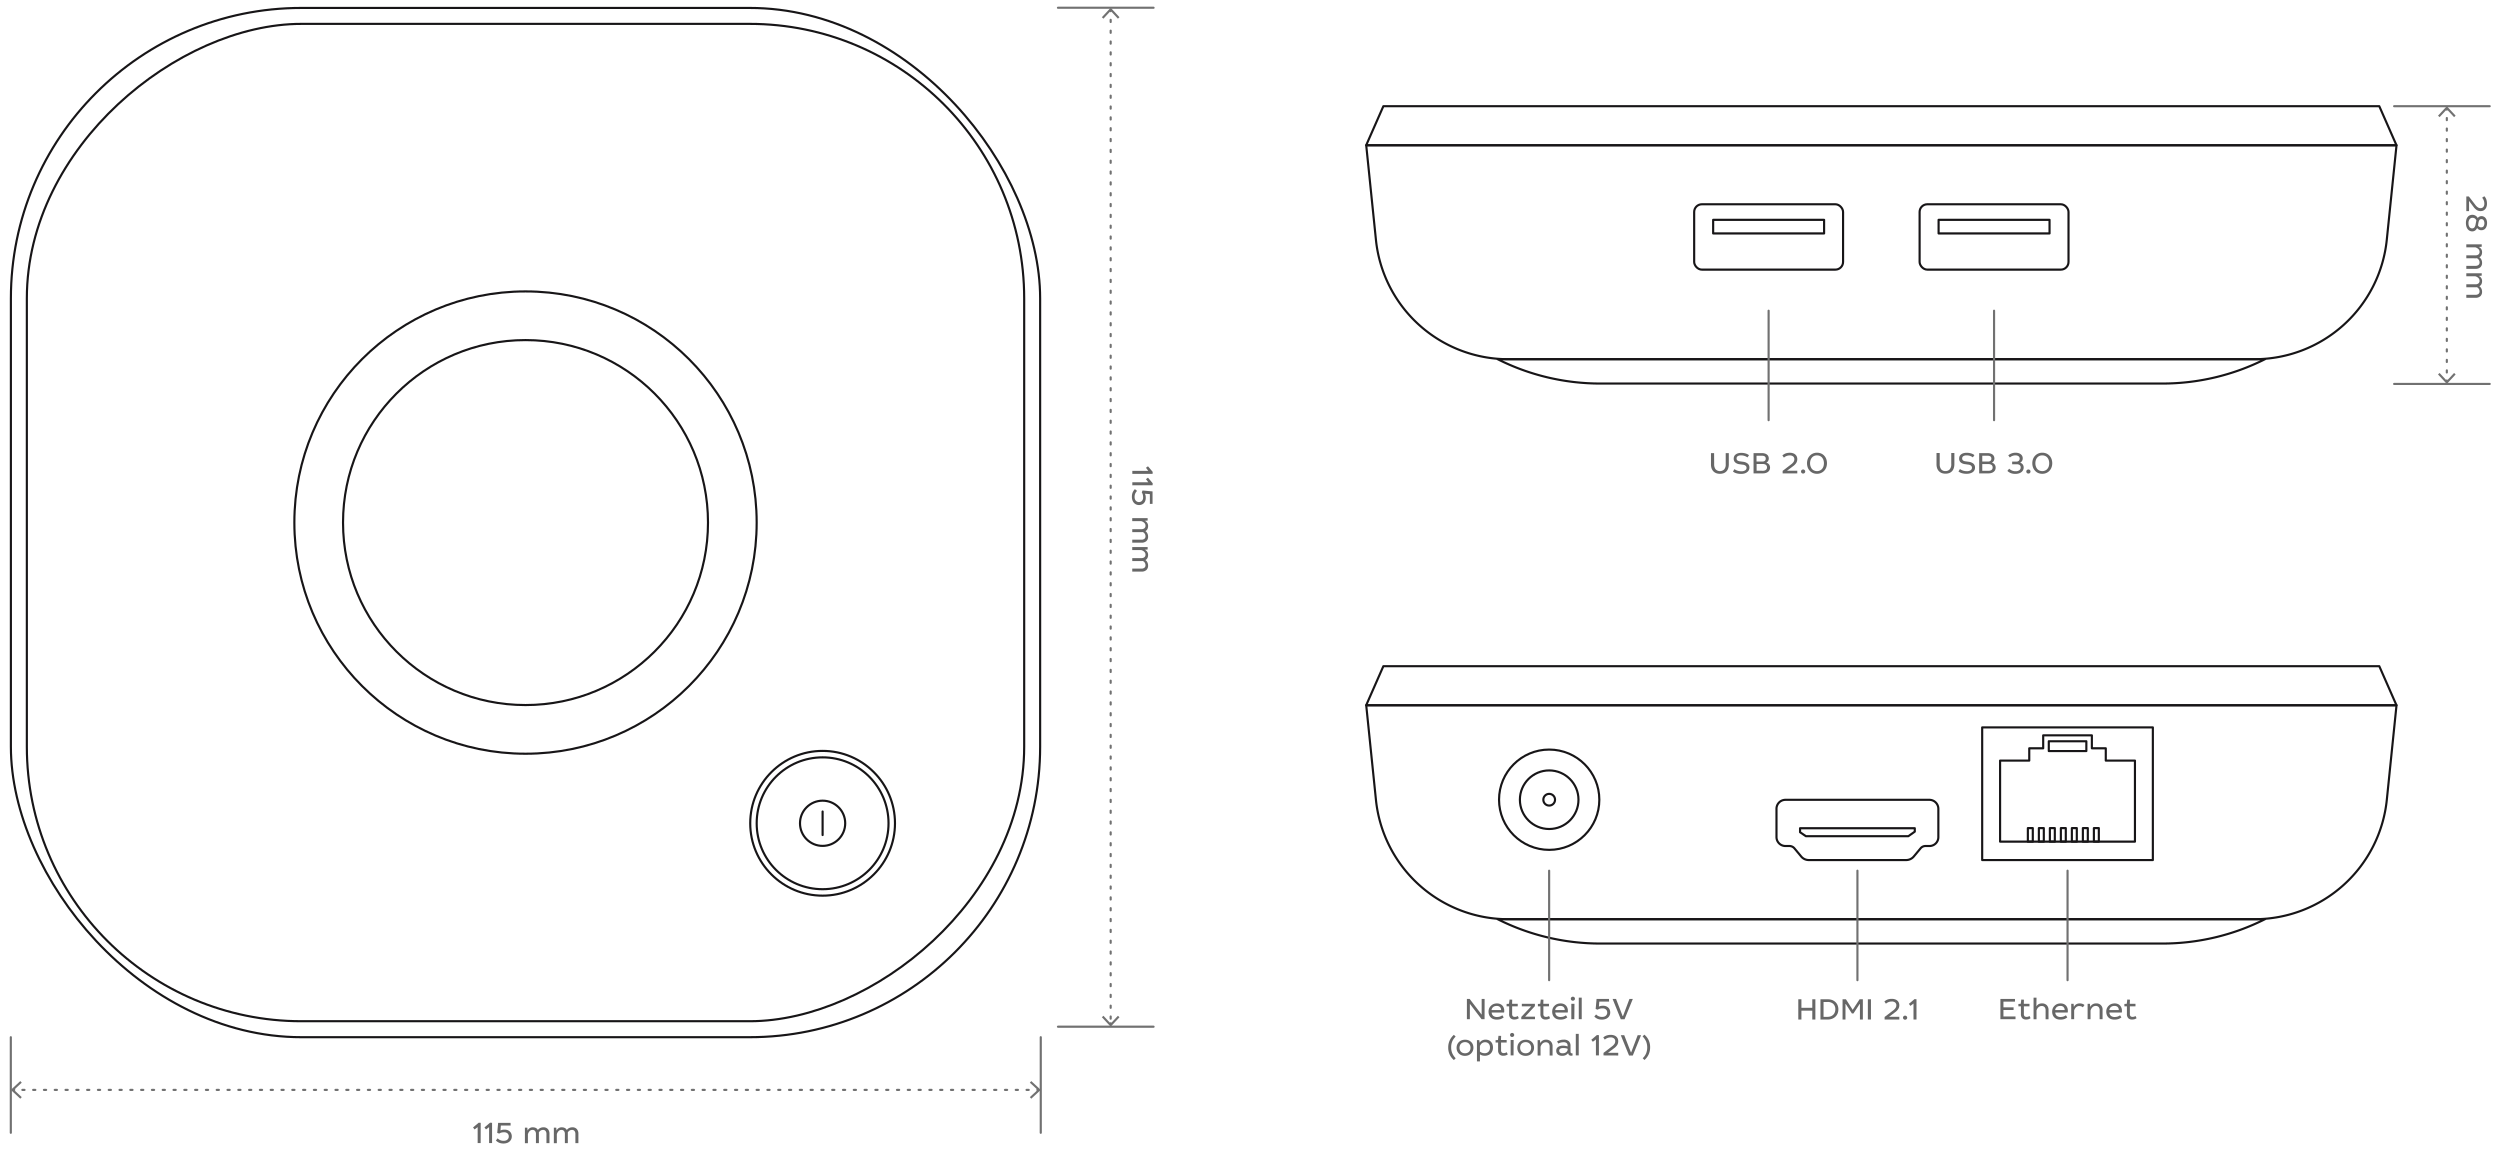 <svg xmlns="http://www.w3.org/2000/svg" viewBox="0 0 1410 650"><defs><style>.cls-1,.cls-2,.cls-4,.cls-5,.cls-6{fill:none;stroke-linecap:round;stroke-linejoin:round;stroke-width:1.21px;}.cls-1,.cls-2,.cls-4,.cls-6{stroke:#717171;}.cls-2{stroke-dasharray:1.22 4.89;}.cls-3{fill:#717171;}.cls-4{stroke-dasharray:1.22 4.87;}.cls-5{stroke:#171517;}.cls-6{stroke-dasharray:1.19 4.74;}.cls-7{fill:#676767;}</style></defs><g id="Scheme"><line class="cls-1" x1="596.7" y1="4.37" x2="650.61" y2="4.37"/><line class="cls-1" x1="596.7" y1="579.06" x2="650.61" y2="579.06"/><line class="cls-1" x1="626.42" y1="5.69" x2="626.42" y2="6.29"/><line class="cls-2" x1="626.42" y1="11.18" x2="626.42" y2="574.69"/><line class="cls-1" x1="626.42" y1="577.14" x2="626.42" y2="577.74"/><polygon class="cls-3" points="621.45 9.71 622.34 10.54 626.42 6.15 630.5 10.54 631.39 9.71 626.42 4.37 621.45 9.71"/><polygon class="cls-3" points="621.45 573.72 622.34 572.89 626.42 577.28 630.5 572.89 631.39 573.72 626.42 579.06 621.45 573.72"/><line class="cls-1" x1="586.99" y1="584.98" x2="586.99" y2="638.89"/><line class="cls-1" x1="6.1" y1="584.99" x2="6.1" y2="638.89"/><line class="cls-1" x1="585.67" y1="614.7" x2="585.07" y2="614.7"/><line class="cls-4" x1="580.2" y1="614.7" x2="10.46" y2="614.7"/><line class="cls-1" x1="8.02" y1="614.7" x2="7.42" y2="614.7"/><polygon class="cls-3" points="581.65 609.73 580.83 610.62 585.22 614.7 580.83 618.78 581.65 619.67 587 614.7 581.65 609.73"/><polygon class="cls-3" points="11.44 609.73 12.27 610.62 7.88 614.7 12.27 618.78 11.44 619.67 6.09 614.7 11.44 609.73"/><rect class="cls-5" x="6.14" y="4.48" width="580.5" height="580.5" rx="163.82"/><rect class="cls-5" x="15.14" y="13.48" width="562.5" height="562.5" rx="154.82" transform="translate(591.12 -1.67) rotate(90)"/><circle class="cls-5" cx="296.39" cy="294.73" r="130.37"/><circle class="cls-5" cx="296.39" cy="294.73" r="102.92"/><circle class="cls-5" cx="463.95" cy="464.33" r="37.18"/><circle class="cls-5" cx="463.95" cy="464.33" r="40.82"/><circle class="cls-5" cx="463.95" cy="464.33" r="12.75"/><line class="cls-5" x1="463.95" y1="457.69" x2="463.95" y2="470.96"/><line class="cls-1" x1="1350.29" y1="59.9" x2="1404.2" y2="59.9"/><line class="cls-1" x1="1350.29" y1="216.54" x2="1404.2" y2="216.54"/><line class="cls-1" x1="1380.01" y1="61.22" x2="1380.01" y2="61.82"/><line class="cls-6" x1="1380.01" y1="66.57" x2="1380.01" y2="212.24"/><line class="cls-1" x1="1380.01" y1="214.61" x2="1380.01" y2="215.22"/><polygon class="cls-3" points="1375.04 65.24 1375.93 66.07 1380.01 61.68 1384.09 66.07 1384.98 65.24 1380.01 59.9 1375.04 65.24"/><polygon class="cls-3" points="1375.04 211.19 1375.93 210.36 1380.01 214.75 1384.09 210.36 1384.98 211.19 1380.01 216.54 1375.04 211.19"/><path class="cls-3" d="M1371.2,400.45l1.38-.24"/><polygon class="cls-5" points="1341.92 375.73 780.22 375.73 770.53 397.76 1351.61 397.76 1341.92 375.73"/><path class="cls-5" d="M1271.54,518.43H850.6A75,75,0,0,1,776,450.82l-5.45-53.06h581.08l-5.44,53.06A75,75,0,0,1,1271.54,518.43Z"/><path class="cls-5" d="M1219.62,532.16H902.52a128.64,128.64,0,0,1-57.83-13.73h432.76A128.6,128.6,0,0,1,1219.62,532.16Z"/><path class="cls-5" d="M1093.23,456.1v16a5,5,0,0,1-5,5.05H1086a3.63,3.63,0,0,0-2.81,1.32l-3.82,4.6a5.6,5.6,0,0,1-4.32,2h-54.85a5.54,5.54,0,0,1-4.32-2l-3.82-4.6a3.72,3.72,0,0,0-2.81-1.32H1007a5.06,5.06,0,0,1-5.06-5.05h0v-16a5.06,5.06,0,0,1,5.06-5h81.15A5.09,5.09,0,0,1,1093.23,456.1Z"/><polygon class="cls-5" points="1015.23 467.12 1079.94 467.12 1079.94 469.05 1076.28 471.63 1018.55 471.63 1015.23 469.37 1015.23 467.12"/><rect class="cls-5" x="1117.95" y="410.25" width="96.26" height="74.82"/><polygon class="cls-5" points="1204.11 428.98 1204.11 474.68 1128.05 474.68 1128.05 428.98 1144.5 428.98 1144.5 422.04 1152.36 422.04 1152.36 414.74 1179.81 414.74 1179.81 422.04 1187.66 422.04 1187.66 428.98 1204.11 428.98"/><rect class="cls-5" x="1155.52" y="418.06" width="21.18" height="5.53"/><rect class="cls-5" x="1143.71" y="467.05" width="2.79" height="7.62"/><rect class="cls-5" x="1149.92" y="467.05" width="2.79" height="7.62"/><rect class="cls-5" x="1156.13" y="467.05" width="2.79" height="7.62"/><rect class="cls-5" x="1162.32" y="467.05" width="2.79" height="7.62"/><rect class="cls-5" x="1168.53" y="467.05" width="2.79" height="7.62"/><rect class="cls-5" x="1174.74" y="467.05" width="2.79" height="7.62"/><rect class="cls-5" x="1180.95" y="467.05" width="2.79" height="7.62"/><circle class="cls-5" cx="873.74" cy="451.04" r="16.52"/><circle class="cls-5" cx="873.74" cy="451.04" r="28.28"/><circle class="cls-5" cx="873.74" cy="451.04" r="3.3"/><line class="cls-1" x1="1047.59" y1="491.07" x2="1047.59" y2="552.82"/><line class="cls-1" x1="1166.1" y1="491.07" x2="1166.1" y2="552.82"/><line class="cls-1" x1="873.71" y1="491.07" x2="873.71" y2="552.82"/><polygon class="cls-5" points="1341.92 59.9 780.22 59.9 770.53 81.92 1351.61 81.92 1341.92 59.9"/><path class="cls-5" d="M1271.54,202.59H850.6A75,75,0,0,1,776,135l-5.45-53.06h581.08L1346.17,135A75,75,0,0,1,1271.54,202.59Z"/><path class="cls-5" d="M1219.62,216.32H902.52a128.64,128.64,0,0,1-57.83-13.73h432.76A128.6,128.6,0,0,1,1219.62,216.32Z"/><rect class="cls-5" x="955.51" y="115.21" width="83.98" height="36.86" rx="4.34"/><rect class="cls-5" x="966.22" y="123.99" width="62.57" height="7.67"/><rect class="cls-5" x="1082.66" y="115.21" width="83.98" height="36.86" rx="4.34"/><rect class="cls-5" x="1093.37" y="123.99" width="62.57" height="7.67"/><line class="cls-1" x1="1124.65" y1="175.24" x2="1124.65" y2="236.98"/><line class="cls-1" x1="997.5" y1="175.24" x2="997.5" y2="236.98"/></g><g id="DE"><path class="cls-7" d="M271.09,644.7H269.4v-9L267.65,637l-.85-1.14L270,633.2l1.12.08Z"/><path class="cls-7" d="M277.53,644.7h-1.68v-9L274.09,637l-.85-1.14,3.17-2.67,1.12.08Z"/><path class="cls-7" d="M288,634.8h-5.52l-.22,2.81a7.33,7.33,0,0,1,1-.38,8.2,8.2,0,0,1,1.3-.11,5,5,0,0,1,1.64.25,3.84,3.84,0,0,1,1.29.75,3.31,3.31,0,0,1,.85,1.21,4,4,0,0,1,.31,1.65,3.71,3.71,0,0,1-1.24,2.8,4.09,4.09,0,0,1-1.47.85,5.88,5.88,0,0,1-2,.31,6.36,6.36,0,0,1-2.35-.41,5.85,5.85,0,0,1-1.91-1.3l1-1.21a4.42,4.42,0,0,0,1.58,1.08,4.75,4.75,0,0,0,1.79.32,4.45,4.45,0,0,0,1.16-.15,3.22,3.22,0,0,0,.92-.48,2.9,2.9,0,0,0,.6-.78,2.18,2.18,0,0,0,.22-1,2.27,2.27,0,0,0-.68-1.75,2.75,2.75,0,0,0-1.95-.65,5.62,5.62,0,0,0-1.6.2,3.56,3.56,0,0,0-1.16.55l-1.12-.41.51-5.66h7Z"/><path class="cls-7" d="M297.57,637.7a3.07,3.07,0,0,1,3-1.9,3.67,3.67,0,0,1,1.7.4,2.44,2.44,0,0,1,1.09,1.15,3.29,3.29,0,0,1,1.31-1.14,4,4,0,0,1,1.79-.41,3.25,3.25,0,0,1,2.56,1,3.92,3.92,0,0,1,.87,2.71v5.23H308.2v-5.11a2.69,2.69,0,0,0-.49-1.74,1.76,1.76,0,0,0-1.45-.62,2.61,2.61,0,0,0-2.37,1.54l.05.36a2.3,2.3,0,0,1,0,.37v5.2h-1.67v-5.11a2.53,2.53,0,0,0-.5-1.74,1.75,1.75,0,0,0-1.5-.62,2.17,2.17,0,0,0-1.53.65,3.86,3.86,0,0,0-1,1.83v5h-1.69V636h1.35Z"/><path class="cls-7" d="M313.89,637.7a3.08,3.08,0,0,1,3-1.9,3.67,3.67,0,0,1,1.7.4,2.39,2.39,0,0,1,1.09,1.15,3.25,3.25,0,0,1,1.32-1.14,4,4,0,0,1,1.79-.41,3.24,3.24,0,0,1,2.55,1,3.92,3.92,0,0,1,.87,2.71v5.23h-1.69v-5.11a2.69,2.69,0,0,0-.49-1.74,1.75,1.75,0,0,0-1.45-.62,2.62,2.62,0,0,0-2.37,1.54l.05.36a2.3,2.3,0,0,1,0,.37v5.2h-1.67v-5.11a2.58,2.58,0,0,0-.49-1.74,1.77,1.77,0,0,0-1.5-.62,2.21,2.21,0,0,0-1.54.65,3.86,3.86,0,0,0-1,1.83v5h-1.69V636h1.35Z"/><path class="cls-7" d="M638.63,267.27v-1.69h9l-1.31-1.75,1.14-.85,2.67,3.17-.08,1.12Z"/><path class="cls-7" d="M638.63,273.71V272h9l-1.31-1.75,1.14-.85,2.67,3.17-.08,1.12Z"/><path class="cls-7" d="M648.53,284.21v-5.53l-2.81-.22a8,8,0,0,1,.38,1,8.09,8.09,0,0,1,.11,1.3,5,5,0,0,1-.25,1.63,3.79,3.79,0,0,1-.75,1.3,3.31,3.31,0,0,1-1.21.85,4,4,0,0,1-1.65.31,3.76,3.76,0,0,1-2.8-1.25,4,4,0,0,1-.85-1.46,5.92,5.92,0,0,1-.31-2,6.36,6.36,0,0,1,.41-2.35,5.85,5.85,0,0,1,1.3-1.91l1.21,1a4.45,4.45,0,0,0-1.08,1.59,4.71,4.71,0,0,0-.32,1.79,4.45,4.45,0,0,0,.15,1.16,3.36,3.36,0,0,0,.48.92,2.68,2.68,0,0,0,.78.59,2.06,2.06,0,0,0,1,.23,2.27,2.27,0,0,0,1.75-.69,2.72,2.72,0,0,0,.65-1.94,5.57,5.57,0,0,0-.2-1.6,3.46,3.46,0,0,0-.55-1.16l.41-1.13,5.66.52v7Z"/><path class="cls-7" d="M645.63,293.75a3.07,3.07,0,0,1,1.9,3,3.67,3.67,0,0,1-.4,1.7,2.44,2.44,0,0,1-1.15,1.09,3.22,3.22,0,0,1,1.14,1.31,4,4,0,0,1,.41,1.79,3.27,3.27,0,0,1-1,2.56,3.92,3.92,0,0,1-2.71.87h-5.23v-1.69h5.11a2.69,2.69,0,0,0,1.74-.49,1.76,1.76,0,0,0,.62-1.45,2.61,2.61,0,0,0-1.54-2.37l-.36.05a2.3,2.3,0,0,1-.37,0h-5.2v-1.67h5.11a2.58,2.58,0,0,0,1.74-.5,1.76,1.76,0,0,0,.62-1.5,2.17,2.17,0,0,0-.65-1.53,3.86,3.86,0,0,0-1.83-1h-5v-1.69h8.69v1.35Z"/><path class="cls-7" d="M645.63,310.07a3.07,3.07,0,0,1,1.9,3,3.67,3.67,0,0,1-.4,1.7,2.44,2.44,0,0,1-1.15,1.09,3.25,3.25,0,0,1,1.14,1.32,4,4,0,0,1,.41,1.78,3.25,3.25,0,0,1-1,2.56,3.92,3.92,0,0,1-2.71.87h-5.23V320.7h5.11a2.69,2.69,0,0,0,1.74-.49,1.75,1.75,0,0,0,.62-1.45,2.61,2.61,0,0,0-1.54-2.37l-.36.05a2.3,2.3,0,0,1-.37,0h-5.2v-1.67h5.11a2.53,2.53,0,0,0,1.74-.5,1.75,1.75,0,0,0,.62-1.5,2.19,2.19,0,0,0-.65-1.53,3.86,3.86,0,0,0-1.83-1h-5v-1.69h8.69v1.35Z"/><path class="cls-7" d="M837.3,574.82h-1.71L829,566.16v8.66h-1.67V563.4h1.55l6.78,8.88V563.4h1.66Z"/><path class="cls-7" d="M842.13,572.91a3.25,3.25,0,0,0,2.13.67,5.9,5.9,0,0,0,1.64-.23,5.53,5.53,0,0,0,1.43-.73l.75,1.18a6,6,0,0,1-1.81,1,7.8,7.8,0,0,1-2,.27,6.1,6.1,0,0,1-2-.3,3.83,3.83,0,0,1-1.46-.92,3.8,3.8,0,0,1-.94-1.42,5.13,5.13,0,0,1-.33-1.89,4.72,4.72,0,0,1,.35-1.82,4.11,4.11,0,0,1,1-1.45,4.3,4.3,0,0,1,1.48-1,5.43,5.43,0,0,1,1.93-.34,4.68,4.68,0,0,1,1.67.29,3.56,3.56,0,0,1,1.29.84,3.4,3.4,0,0,1,.82,1.28,4.18,4.18,0,0,1,.31,1.65c0,.19,0,.36,0,.54s-.06.35-.09.52h-7A2.73,2.73,0,0,0,842.13,572.91ZM846,568a2.44,2.44,0,0,0-1.86-.64,3,3,0,0,0-2,.62,2.77,2.77,0,0,0-.92,1.7h5.39A2.4,2.4,0,0,0,846,568Z"/><path class="cls-7" d="M851.4,563.74l1.5.07-.08,2.32H856v1.45h-3.15v4.33a1.77,1.77,0,0,0,.37,1.24,1.61,1.61,0,0,0,1.14.37,3.08,3.08,0,0,0,.89-.13A2.77,2.77,0,0,0,856,573l.61,1.25a3.93,3.93,0,0,1-1.18.58,4.87,4.87,0,0,1-1.34.18,2.93,2.93,0,0,1-2.17-.76,3.28,3.28,0,0,1-.76-2.39v-4.29h-1.44v-1.35l1.35-.1Z"/><path class="cls-7" d="M865.68,567.44l-5.5,5.95h5.55v1.43H858v-1.26l5.61-6h-5.3v-1.41h7.38Z"/><path class="cls-7" d="M869,563.74l1.5.07-.08,2.32h3.2v1.45h-3.15v4.33a1.77,1.77,0,0,0,.37,1.24,1.64,1.64,0,0,0,1.15.37,3.06,3.06,0,0,0,.88-.13,2.64,2.64,0,0,0,.77-.38l.61,1.25a3.88,3.88,0,0,1-1.17.58,5,5,0,0,1-1.35.18,2.9,2.9,0,0,1-2.16-.76,3.24,3.24,0,0,1-.77-2.39v-4.29h-1.43v-1.35l1.34-.1Z"/><path class="cls-7" d="M878,572.91a3.25,3.25,0,0,0,2.13.67,5.9,5.9,0,0,0,1.64-.23,5.53,5.53,0,0,0,1.43-.73l.75,1.18a5.9,5.9,0,0,1-1.8,1,7.93,7.93,0,0,1-2,.27,6.1,6.1,0,0,1-2-.3,3.83,3.83,0,0,1-1.46-.92,3.8,3.8,0,0,1-.94-1.42,5.13,5.13,0,0,1-.32-1.89,4.91,4.91,0,0,1,.34-1.82,4.11,4.11,0,0,1,1-1.45,4.3,4.3,0,0,1,1.48-1,5.43,5.43,0,0,1,1.93-.34,4.64,4.64,0,0,1,1.67.29,3.68,3.68,0,0,1,1.3.84,3.5,3.5,0,0,1,.81,1.28,4.18,4.18,0,0,1,.31,1.65c0,.19,0,.36,0,.54a4.34,4.34,0,0,1-.09.52h-7A2.72,2.72,0,0,0,878,572.91ZM881.9,568a2.44,2.44,0,0,0-1.86-.64,3,3,0,0,0-2,.62,2.77,2.77,0,0,0-.92,1.7h5.39A2.4,2.4,0,0,0,881.9,568Z"/><path class="cls-7" d="M887.91,562.45a1,1,0,0,1,.36.83,1,1,0,0,1-.36.82,1.16,1.16,0,0,1-.8.31,1.19,1.19,0,0,1-.82-.31,1.08,1.08,0,0,1-.34-.82,1.06,1.06,0,0,1,.34-.83,1.15,1.15,0,0,1,.82-.31A1.12,1.12,0,0,1,887.91,562.45Zm0,12.37h-1.69v-8.69H888Z"/><path class="cls-7" d="M892.09,574.82h-1.66V562.67h1.66Z"/><path class="cls-7" d="M907.53,564.92H902l-.22,2.81a8,8,0,0,1,1-.38,8.09,8.09,0,0,1,1.3-.11,5,5,0,0,1,1.63.25,3.79,3.79,0,0,1,1.3.75,3.31,3.31,0,0,1,.85,1.21,4.22,4.22,0,0,1,.31,1.65,3.76,3.76,0,0,1-1.25,2.8,4,4,0,0,1-1.46.85,5.92,5.92,0,0,1-2,.31,6.32,6.32,0,0,1-2.35-.41,5.85,5.85,0,0,1-1.91-1.3l1-1.21a4.45,4.45,0,0,0,1.59,1.08,4.71,4.71,0,0,0,1.79.32,4.45,4.45,0,0,0,1.16-.15,3.36,3.36,0,0,0,.92-.48,2.87,2.87,0,0,0,.59-.78,2.06,2.06,0,0,0,.22-1,2.27,2.27,0,0,0-.68-1.75,2.74,2.74,0,0,0-1.94-.65,5.57,5.57,0,0,0-1.6.2,3.37,3.37,0,0,0-1.16.55l-1.13-.41.51-5.66h7Z"/><path class="cls-7" d="M915.17,573.06h.21L919,563.4h1.91l-4.66,11.45h-2.13L909.5,563.4h1.94Z"/><path class="cls-7" d="M819.09,587.32a8.57,8.57,0,0,0-.63,3.41,8.46,8.46,0,0,0,.61,3.27,9.9,9.9,0,0,0,1.94,2.87l-1,1a8.76,8.76,0,0,1-2.35-3,9.26,9.26,0,0,1-.86-4.09,9.26,9.26,0,0,1,3.19-7.14l1,1A8.23,8.23,0,0,0,819.09,587.32Z"/><path class="cls-7" d="M828.17,586.71a4.25,4.25,0,0,1,1.5.92,4,4,0,0,1,1,1.45,5,5,0,0,1,.34,1.84,4.66,4.66,0,0,1-.35,1.8,4.47,4.47,0,0,1-1,1.45,4.34,4.34,0,0,1-1.5,1,5.25,5.25,0,0,1-1.89.34,5,5,0,0,1-1.92-.34,4.4,4.4,0,0,1-1.5-.92,4.22,4.22,0,0,1-1-1.45,5,5,0,0,1-.34-1.84,4.9,4.9,0,0,1,.34-1.81,4.45,4.45,0,0,1,1-1.45,4.14,4.14,0,0,1,1.48-.95,5.32,5.32,0,0,1,1.91-.34A4.92,4.92,0,0,1,828.17,586.71ZM825,588a3.08,3.08,0,0,0-1,.65,2.66,2.66,0,0,0-.61,1,3.25,3.25,0,0,0-.23,1.26,3.38,3.38,0,0,0,.23,1.28,3,3,0,0,0,.61,1,3.27,3.27,0,0,0,1,.64,3.78,3.78,0,0,0,2.54,0,3,3,0,0,0,1-.64,2.71,2.71,0,0,0,.61-1,3.59,3.59,0,0,0,.22-1.28,3.35,3.35,0,0,0-.22-1.25,3,3,0,0,0-.61-1,2.76,2.76,0,0,0-1-.67,3.37,3.37,0,0,0-1.26-.24A4.09,4.09,0,0,0,825,588Z"/><path class="cls-7" d="M834.52,588.16a3.45,3.45,0,0,1,1.44-1.38,4.18,4.18,0,0,1,1.94-.41,4.62,4.62,0,0,1,1.69.3,4.21,4.21,0,0,1,1.31.89,4.11,4.11,0,0,1,.85,1.4,5.72,5.72,0,0,1,.29,1.86,4.71,4.71,0,0,1-.39,2,3.9,3.9,0,0,1-1,1.45,3.8,3.8,0,0,1-1.45.88,4.62,4.62,0,0,1-1.7.31,5.69,5.69,0,0,1-1.5-.19,4.16,4.16,0,0,1-1.31-.63v4H833v-12h1.31Zm2.83,5.86a3.24,3.24,0,0,0,1.23-.22,2.56,2.56,0,0,0,.94-.65,3,3,0,0,0,.61-1,3.62,3.62,0,0,0,.22-1.37,4.12,4.12,0,0,0-.17-1.19,2.72,2.72,0,0,0-.54-.94,2.44,2.44,0,0,0-.85-.61,2.68,2.68,0,0,0-1.13-.22,3,3,0,0,0-1.86.58,3.73,3.73,0,0,0-1.12,1.58v3.11A4.08,4.08,0,0,0,837.35,594Z"/><path class="cls-7" d="M845.14,584.19l1.5.06-.09,2.32h3.21V588H846.6v4.33a1.72,1.72,0,0,0,.38,1.24,1.61,1.61,0,0,0,1.14.38,3,3,0,0,0,1.66-.51l.61,1.24a3.71,3.71,0,0,1-1.18.58,4.87,4.87,0,0,1-1.34.19,2.93,2.93,0,0,1-2.17-.77,3.26,3.26,0,0,1-.77-2.38V588H843.5v-1.35l1.35-.1Z"/><path class="cls-7" d="M853.64,582.89a1,1,0,0,1,.36.84,1,1,0,0,1-.36.81,1.12,1.12,0,0,1-.8.31,1.15,1.15,0,0,1-.82-.31,1,1,0,0,1-.34-.81,1.08,1.08,0,0,1,.34-.84,1.19,1.19,0,0,1,.82-.31A1.16,1.16,0,0,1,853.64,582.89Zm0,12.37H852v-8.69h1.69Z"/><path class="cls-7" d="M862.37,586.71a4.34,4.34,0,0,1,1.5.92,4.11,4.11,0,0,1,1,1.45,5,5,0,0,1,.34,1.84,4.59,4.59,0,0,1-1.33,3.25,4.43,4.43,0,0,1-1.5,1,5.29,5.29,0,0,1-1.89.34,5,5,0,0,1-1.93-.34,4.49,4.49,0,0,1-1.5-.92,4.2,4.2,0,0,1-.95-1.45,5,5,0,0,1-.34-1.84,4.9,4.9,0,0,1,.34-1.81,4.3,4.3,0,0,1,1-1.45,4.06,4.06,0,0,1,1.48-.95,5.32,5.32,0,0,1,1.91-.34A4.92,4.92,0,0,1,862.37,586.71ZM859.18,588a3,3,0,0,0-1,.65,2.79,2.79,0,0,0-.61,1,3.44,3.44,0,0,0-.22,1.26,3.59,3.59,0,0,0,.22,1.28,3.18,3.18,0,0,0,.61,1,3.32,3.32,0,0,0,1,.64,3.58,3.58,0,0,0,1.26.22,3.69,3.69,0,0,0,1.28-.22,3.05,3.05,0,0,0,1-.64,2.58,2.58,0,0,0,.61-1,3.38,3.38,0,0,0,.23-1.28,3.16,3.16,0,0,0-.23-1.25,2.86,2.86,0,0,0-.61-1,2.73,2.73,0,0,0-1-.67,3.41,3.41,0,0,0-1.26-.24A4,4,0,0,0,859.18,588Z"/><path class="cls-7" d="M868.72,588.38A3.33,3.33,0,0,1,870,586.9a3.62,3.62,0,0,1,2-.53,3.69,3.69,0,0,1,2.65,1,3.74,3.74,0,0,1,1,2.81v5.13H874v-4.94a2.85,2.85,0,0,0-.56-1.91,2.16,2.16,0,0,0-1.64-.61,2.67,2.67,0,0,0-1.81.68,4.2,4.2,0,0,0-1.12,1.91v4.87h-1.65v-8.69h1.31Z"/><path class="cls-7" d="M880,586.61a6.49,6.49,0,0,1,1.84-.24,4.1,4.1,0,0,1,3,.92,3.46,3.46,0,0,1,.94,2.57v3.19a1.34,1.34,0,0,0,.18.78.64.64,0,0,0,.5.22.91.91,0,0,0,.36-.06l.15,1.26a1.93,1.93,0,0,1-.87.17,1.74,1.74,0,0,1-1.09-.33,1.66,1.66,0,0,1-.56-1.14,3.91,3.91,0,0,1-3.38,1.52,3.58,3.58,0,0,1-2.44-.75,2.58,2.58,0,0,1-.9-2.15,2.38,2.38,0,0,1,1-2.06,4.8,4.8,0,0,1,2.85-.75,6.36,6.36,0,0,1,1.34.12,8.35,8.35,0,0,1,1.2.31v-.48a1.82,1.82,0,0,0-.55-1.42,2.54,2.54,0,0,0-1.7-.47,6.16,6.16,0,0,0-3,.75l-.67-1.2A6,6,0,0,1,880,586.61Zm1.65,4.5a3,3,0,0,0-1.75.4,1.37,1.37,0,0,0-.51,1.1,1.29,1.29,0,0,0,.51,1.09,2.45,2.45,0,0,0,1.45.35,3.59,3.59,0,0,0,1.07-.15,3.11,3.11,0,0,0,.89-.46,2,2,0,0,0,.61-.7,1.62,1.62,0,0,0,.22-.88v-.38A7.63,7.63,0,0,0,881.63,591.11Z"/><path class="cls-7" d="M890.41,595.26h-1.66V583.11h1.66Z"/><path class="cls-7" d="M901.79,595.26H900.1v-9l-1.75,1.31-.85-1.14,3.17-2.68,1.12.08Z"/><path class="cls-7" d="M904.38,595.26v-1.43l4.84-3.71a5.82,5.82,0,0,0,1.35-1.4,2.67,2.67,0,0,0,.42-1.47,2,2,0,0,0-.65-1.56,2.9,2.9,0,0,0-2-.58,4.83,4.83,0,0,0-3.22,1.24l-.87-1.23A5.35,5.35,0,0,1,906.2,584a7.66,7.66,0,0,1,2.25-.34,5.26,5.26,0,0,1,1.79.27,3.41,3.41,0,0,1,2.17,1.87,3.89,3.89,0,0,1,.27,1.44,4,4,0,0,1-.56,2.11,6.7,6.7,0,0,1-1.74,1.82l-3.48,2.61h5.78v1.53Z"/><path class="cls-7" d="M919.83,593.51H920l3.65-9.67h1.91l-4.66,11.46h-2.13l-4.65-11.46h1.94Z"/><path class="cls-7" d="M929.82,586.61a9.4,9.4,0,0,1,.85,4.09,9.71,9.71,0,0,1-.78,3.88,9.31,9.31,0,0,1-2.41,3.26l-1-1a8.08,8.08,0,0,0,1.93-2.74,9.26,9.26,0,0,0,0-6.69,9.57,9.57,0,0,0-2-2.86l1-1A8.82,8.82,0,0,1,929.82,586.61Z"/><path class="cls-7" d="M966.79,261.77a4.58,4.58,0,0,0,.81,2.91,3.44,3.44,0,0,0,4.84.07,4.26,4.26,0,0,0,.86-2.95v-6.24h1.75v6.26a7.15,7.15,0,0,1-.32,2.23,4.67,4.67,0,0,1-.94,1.71,4.34,4.34,0,0,1-1.57,1.09,6,6,0,0,1-2.18.37,5.79,5.79,0,0,1-2.16-.37,4.83,4.83,0,0,1-1.57-1.06,5.07,5.07,0,0,1-1-1.69,7,7,0,0,1-.32-2.23v-6.31h1.76Z"/><path class="cls-7" d="M983.84,257.13a5.43,5.43,0,0,0-1.8-.29,3.45,3.45,0,0,0-2,.46,1.46,1.46,0,0,0-.61,1.23,1.39,1.39,0,0,0,.48,1.16,3,3,0,0,0,1.5.51l1.7.24a5.05,5.05,0,0,1,2.66,1.07,2.85,2.85,0,0,1,.9,2.22,3.33,3.33,0,0,1-.3,1.41,3.26,3.26,0,0,1-.91,1.09A4.61,4.61,0,0,1,984,267a7,7,0,0,1-2.1.27,9.11,9.11,0,0,1-2.42-.3,5.87,5.87,0,0,1-2.08-1l.82-1.38a6.49,6.49,0,0,0,1.87.92,6.57,6.57,0,0,0,2,.28,3.71,3.71,0,0,0,2.21-.53,1.62,1.62,0,0,0,.75-1.4,1.5,1.5,0,0,0-.49-1.16,2.92,2.92,0,0,0-1.64-.61l-1.79-.26a4.43,4.43,0,0,1-2.45-1,2.7,2.7,0,0,1-.86-2.16,3.22,3.22,0,0,1,.31-1.42,2.91,2.91,0,0,1,.89-1,4.18,4.18,0,0,1,1.36-.63,6.71,6.71,0,0,1,1.74-.2,8.38,8.38,0,0,1,2.32.32,5.37,5.37,0,0,1,2,1l-.89,1.26A5,5,0,0,0,983.84,257.13Z"/><path class="cls-7" d="M995.39,255.79a3.4,3.4,0,0,1,1.23.63,2.5,2.5,0,0,1,.72.95,2.79,2.79,0,0,1,.25,1.19,2.75,2.75,0,0,1-.32,1.33,2.07,2.07,0,0,1-.92.91V261a2.62,2.62,0,0,1,1.43,1,3,3,0,0,1,.53,1.72,3.22,3.22,0,0,1-.26,1.28,2.62,2.62,0,0,1-.75,1,3.41,3.41,0,0,1-1.26.71,5.17,5.17,0,0,1-1.8.27H989V255.56h4.74A5.14,5.14,0,0,1,995.39,255.79ZM994,260.3a2,2,0,0,0,1.42-.44,1.66,1.66,0,0,0,.46-1.23c0-1.07-.73-1.6-2.2-1.6h-3v3.27Zm.23,5.22A2.83,2.83,0,0,0,996,265a1.76,1.76,0,0,0,.59-1.41,1.69,1.69,0,0,0-.59-1.38,2.81,2.81,0,0,0-1.79-.5h-3.48v3.77Z"/><path class="cls-7" d="M1005.41,267v-1.43l4.84-3.71a5.82,5.82,0,0,0,1.35-1.4A2.67,2.67,0,0,0,1012,259a2.06,2.06,0,0,0-.64-1.56,2.93,2.93,0,0,0-2-.58,4.78,4.78,0,0,0-3.22,1.24l-.87-1.23a5.43,5.43,0,0,1,1.92-1.17,7.35,7.35,0,0,1,2.25-.34,5.22,5.22,0,0,1,1.79.27,3.55,3.55,0,0,1,1.33.73,3.63,3.63,0,0,1,.84,1.14,3.87,3.87,0,0,1,.27,1.43,4,4,0,0,1-.56,2.12,6.7,6.7,0,0,1-1.74,1.82l-3.48,2.61h5.78V267Z"/><path class="cls-7" d="M1017.78,265.11a1,1,0,0,1,.36.83,1.07,1.07,0,0,1-.36.84,1.18,1.18,0,0,1-.82.31,1.21,1.21,0,0,1-.82-.31,1.1,1.1,0,0,1-.35-.84,1.05,1.05,0,0,1,.35-.83,1.13,1.13,0,0,1,.82-.32A1.1,1.1,0,0,1,1017.78,265.11Z"/><path class="cls-7" d="M1027.1,255.77a5.43,5.43,0,0,1,1.78,1.26,5.79,5.79,0,0,1,1.14,1.89,7.24,7.24,0,0,1,.39,2.35,7,7,0,0,1-.39,2.31,5.94,5.94,0,0,1-1.14,1.9,5.46,5.46,0,0,1-4.1,1.74,5.61,5.61,0,0,1-2.31-.46,5.07,5.07,0,0,1-1.78-1.28,5.53,5.53,0,0,1-1.14-1.87,7.19,7.19,0,0,1,0-4.67,5.41,5.41,0,0,1,1.16-1.88,5.32,5.32,0,0,1,1.77-1.26,5.47,5.47,0,0,1,2.3-.47A6,6,0,0,1,1027.1,255.77Zm-4,1.41a3.53,3.53,0,0,0-1.21.94,4.34,4.34,0,0,0-.75,1.43,5.63,5.63,0,0,0-.26,1.72,5.36,5.36,0,0,0,.27,1.73,4.53,4.53,0,0,0,.75,1.43,3.46,3.46,0,0,0,1.23.93,3.87,3.87,0,0,0,1.65.35,3.76,3.76,0,0,0,1.66-.35,3.46,3.46,0,0,0,1.23-.93,4,4,0,0,0,.76-1.4,5.9,5.9,0,0,0,.26-1.76,5.74,5.74,0,0,0-.27-1.79,4.77,4.77,0,0,0-.75-1.39,3.82,3.82,0,0,0-1.23-.92,4.2,4.2,0,0,0-1.66-.33A4.06,4.06,0,0,0,1023.1,257.18Z"/><path class="cls-7" d="M1094,261.77a4.52,4.52,0,0,0,.82,2.91,3,3,0,0,0,2.44,1,3,3,0,0,0,2.4-1,4.26,4.26,0,0,0,.85-2.95v-6.24h1.76v6.26a7.15,7.15,0,0,1-.33,2.23,4.65,4.65,0,0,1-.93,1.71,4.43,4.43,0,0,1-1.57,1.09,6.07,6.07,0,0,1-2.18.37,5.84,5.84,0,0,1-2.17-.37,5.05,5.05,0,0,1-1.57-1.06,4.89,4.89,0,0,1-1-1.69,7,7,0,0,1-.33-2.23v-6.31H1094Z"/><path class="cls-7" d="M1111.09,257.13a5.49,5.49,0,0,0-1.81-.29,3.41,3.41,0,0,0-2,.46,1.47,1.47,0,0,0-.62,1.23,1.42,1.42,0,0,0,.48,1.16,3,3,0,0,0,1.5.51l1.7.24a5.05,5.05,0,0,1,2.66,1.07,2.86,2.86,0,0,1,.91,2.22,3.34,3.34,0,0,1-.31,1.41,3.12,3.12,0,0,1-.9,1.09,4.56,4.56,0,0,1-1.52.72,7,7,0,0,1-2.1.27,9.22,9.22,0,0,1-2.42-.3,6,6,0,0,1-2.08-1l.82-1.38a6.53,6.53,0,0,0,3.82,1.2,3.67,3.67,0,0,0,2.21-.53,1.6,1.6,0,0,0,.75-1.4,1.5,1.5,0,0,0-.49-1.16,2.89,2.89,0,0,0-1.64-.61l-1.79-.26a4.46,4.46,0,0,1-2.45-1,2.7,2.7,0,0,1-.85-2.16,3.22,3.22,0,0,1,.3-1.42,3.13,3.13,0,0,1,.89-1,4.28,4.28,0,0,1,1.36-.63,6.76,6.76,0,0,1,1.74-.2,8.33,8.33,0,0,1,2.32.32,5.3,5.3,0,0,1,2,1l-.88,1.26A5.15,5.15,0,0,0,1111.09,257.13Z"/><path class="cls-7" d="M1122.64,255.79a3.58,3.58,0,0,1,1.23.63,2.48,2.48,0,0,1,.71.95,2.8,2.8,0,0,1,.26,1.19,2.65,2.65,0,0,1-.33,1.33,2,2,0,0,1-.92.91V261a2.62,2.62,0,0,1,1.43,1,2.9,2.9,0,0,1,.53,1.72,3.21,3.21,0,0,1-.25,1.28,2.72,2.72,0,0,1-.75,1,3.49,3.49,0,0,1-1.26.71,5.23,5.23,0,0,1-1.81.27h-5.23V255.56H1121A5.18,5.18,0,0,1,1122.64,255.79Zm-1.38,4.51a1.94,1.94,0,0,0,1.41-.44,1.66,1.66,0,0,0,.46-1.23c0-1.07-.73-1.6-2.2-1.6H1118v3.27Zm.22,5.22a2.83,2.83,0,0,0,1.77-.48,1.77,1.77,0,0,0,.6-1.41,1.69,1.69,0,0,0-.6-1.38,2.79,2.79,0,0,0-1.79-.5H1118v3.77Z"/><path class="cls-7" d="M1138.64,259.86a1.77,1.77,0,0,0-.14-2.52,2.91,2.91,0,0,0-1.91-.5,4.35,4.35,0,0,0-1.53.28,4.44,4.44,0,0,0-1.49.9l-.9-1.21a6.41,6.41,0,0,1,5.8-1.25,4.07,4.07,0,0,1,1.29.69,2.79,2.79,0,0,1,.79,1,2.84,2.84,0,0,1,.27,1.23,2.89,2.89,0,0,1-.33,1.4,2.16,2.16,0,0,1-1,.94V261a2.63,2.63,0,0,1,1.36,1,2.86,2.86,0,0,1,.5,1.69,3.1,3.1,0,0,1-.31,1.38,3.35,3.35,0,0,1-.92,1.16,4.68,4.68,0,0,1-1.48.76,6.76,6.76,0,0,1-2,.29,7,7,0,0,1-2.42-.39,6.7,6.7,0,0,1-2.06-1.29l1-1.25a6.2,6.2,0,0,0,1.72,1.09,5.28,5.28,0,0,0,1.93.33,3.29,3.29,0,0,0,2.13-.6,1.87,1.87,0,0,0,.73-1.53,1.63,1.63,0,0,0-.56-1.33,2.45,2.45,0,0,0-1.64-.46h-2.62v-1.5h2.5A2,2,0,0,0,1138.64,259.86Z"/><path class="cls-7" d="M1144.84,265.11a1,1,0,0,1,.35.83,1.07,1.07,0,0,1-.35.84,1.19,1.19,0,0,1-.82.31,1.18,1.18,0,0,1-.82-.31,1.07,1.07,0,0,1-.36-.84,1,1,0,0,1,.36-.83,1.1,1.1,0,0,1,.82-.32A1.12,1.12,0,0,1,1144.84,265.11Z"/><path class="cls-7" d="M1154.16,255.77a5.28,5.28,0,0,1,1.77,1.26,5.46,5.46,0,0,1,1.14,1.89,7,7,0,0,1,.4,2.35,6.75,6.75,0,0,1-.4,2.31,5.6,5.6,0,0,1-1.14,1.9,5.31,5.31,0,0,1-1.77,1.27,5.5,5.5,0,0,1-2.32.47,5.65,5.65,0,0,1-2.32-.46,5,5,0,0,1-1.77-1.28,5.53,5.53,0,0,1-1.14-1.87,7.19,7.19,0,0,1,0-4.67,5.41,5.41,0,0,1,1.16-1.88,5.32,5.32,0,0,1,1.77-1.26,5.47,5.47,0,0,1,2.3-.47A6,6,0,0,1,1154.16,255.77Zm-4,1.41a3.73,3.73,0,0,0-1.21.94,4.53,4.53,0,0,0-.75,1.43,5.63,5.63,0,0,0-.25,1.72,5.1,5.1,0,0,0,.27,1.73,4.53,4.53,0,0,0,.75,1.43,3.29,3.29,0,0,0,1.23.93,3.84,3.84,0,0,0,1.65.35,3.71,3.71,0,0,0,1.65-.35,3.29,3.29,0,0,0,1.23-.93,4,4,0,0,0,.77-1.4,5.9,5.9,0,0,0,.25-1.76,5.46,5.46,0,0,0-.27-1.79,4.34,4.34,0,0,0-.75-1.39,3.61,3.61,0,0,0-1.23-.92,4.33,4.33,0,0,0-3.34,0Z"/><path class="cls-7" d="M1016,568.41h6.13V563.6h1.74V575h-1.74V570H1016V575h-1.76V563.6H1016Z"/><path class="cls-7" d="M1033.32,564a5.6,5.6,0,0,1,1.89,1.2,5,5,0,0,1,1.21,1.8,5.89,5.89,0,0,1,.42,2.3,6.36,6.36,0,0,1-.42,2.3,5.4,5.4,0,0,1-3.17,3,6.92,6.92,0,0,1-2.51.42h-4V563.6h4A7.42,7.42,0,0,1,1033.32,564Zm-2.58,9.5a5.6,5.6,0,0,0,1.76-.29,4,4,0,0,0,1.38-.84,3.53,3.53,0,0,0,.9-1.31,4.19,4.19,0,0,0,.34-1.76,4.07,4.07,0,0,0-1.16-3.12,4.62,4.62,0,0,0-3.24-1.07h-2.24v8.39Z"/><path class="cls-7" d="M1044.92,569.55l3.87-5.95h1.86V575H1049v-8.76h-.16l-3.49,5.37h-.87l-3.48-5.37h-.15V575h-1.65V563.6h1.91Z"/><path class="cls-7" d="M1055.22,575h-1.75V563.6h1.75Z"/><path class="cls-7" d="M1062.92,575v-1.43l4.85-3.71a5.75,5.75,0,0,0,1.34-1.4,2.68,2.68,0,0,0,.43-1.47,2.07,2.07,0,0,0-.65-1.57,3,3,0,0,0-2-.57,4.8,4.8,0,0,0-3.22,1.24l-.87-1.23a5.25,5.25,0,0,1,1.93-1.17,7.25,7.25,0,0,1,2.25-.34,5.3,5.3,0,0,1,1.79.27,3.63,3.63,0,0,1,1.33.73,3.35,3.35,0,0,1,.83,1.14,3.88,3.88,0,0,1,.28,1.43,3.93,3.93,0,0,1-.57,2.12,6.4,6.4,0,0,1-1.74,1.82l-3.47,2.61h5.78V575Z"/><path class="cls-7" d="M1075.29,573.15a1,1,0,0,1,.36.83,1.09,1.09,0,0,1-.36.84,1.23,1.23,0,0,1-1.63,0,1.09,1.09,0,0,1-.36-.84,1,1,0,0,1,.36-.83,1.17,1.17,0,0,1,1.63,0Z"/><path class="cls-7" d="M1080.9,575h-1.69v-9l-1.75,1.32-.85-1.15,3.17-2.67,1.12.08Z"/><path class="cls-7" d="M1136.45,564.92h-6.51v3.22h5.72v1.5h-5.72v3.65h6.81v1.53h-8.52V563.4h8.22Z"/><path class="cls-7" d="M1140,563.74l1.5.07-.08,2.32h3.2v1.45h-3.15v4.32a1.78,1.78,0,0,0,.37,1.25,1.64,1.64,0,0,0,1.15.37,3.06,3.06,0,0,0,.88-.13,2.64,2.64,0,0,0,.77-.38l.61,1.25a3.88,3.88,0,0,1-1.17.58,5,5,0,0,1-1.35.18,2.9,2.9,0,0,1-2.16-.76,3.28,3.28,0,0,1-.77-2.39v-4.29h-1.43v-1.35l1.34-.1Z"/><path class="cls-7" d="M1148.52,567.68a3.38,3.38,0,0,1,1.23-1.31,3.92,3.92,0,0,1,2-.45,3.58,3.58,0,0,1,2.62,1,3.77,3.77,0,0,1,1,2.81v5.13h-1.65v-4.94a2.76,2.76,0,0,0-.57-1.91,2.14,2.14,0,0,0-1.63-.62,2.67,2.67,0,0,0-1.79.67,3.88,3.88,0,0,0-1.13,1.87v4.93h-1.67V562.67h1.67Z"/><path class="cls-7" d="M1160,572.91a3.21,3.21,0,0,0,2.13.67,5.83,5.83,0,0,0,1.63-.23,5.53,5.53,0,0,0,1.43-.73l.75,1.18a5.9,5.9,0,0,1-1.8,1,7.82,7.82,0,0,1-2,.27,6.1,6.1,0,0,1-2-.3,3.91,3.91,0,0,1-1.46-.92,3.8,3.8,0,0,1-.94-1.42,5.13,5.13,0,0,1-.32-1.89,4.91,4.91,0,0,1,.34-1.82,4.11,4.11,0,0,1,1-1.45,4.21,4.21,0,0,1,1.49-1,5.37,5.37,0,0,1,1.92-.34,4.6,4.6,0,0,1,1.67.29,3.6,3.6,0,0,1,1.3.84,3.66,3.66,0,0,1,.82,1.28,4.37,4.37,0,0,1,.3,1.65c0,.19,0,.36,0,.54a4.71,4.71,0,0,1-.09.52h-7A2.69,2.69,0,0,0,1160,572.91Zm3.88-4.93a2.48,2.48,0,0,0-1.86-.63,3,3,0,0,0-2,.62,2.72,2.72,0,0,0-.92,1.7h5.38A2.39,2.39,0,0,0,1163.84,568Z"/><path class="cls-7" d="M1169.68,567.93a3.25,3.25,0,0,1,1.3-1.5,3.85,3.85,0,0,1,2-.51,4.81,4.81,0,0,1,1.5.24,3.53,3.53,0,0,1,1.17.68l-.92,1.28a3.19,3.19,0,0,0-.9-.53,4.1,4.1,0,0,0-1.16-.17,2.45,2.45,0,0,0-1.75.68,3.91,3.91,0,0,0-1.1,1.81v4.91h-1.65v-8.69h1.33Z"/><path class="cls-7" d="M1178.9,567.93a3.34,3.34,0,0,1,1.3-1.48,3.56,3.56,0,0,1,2-.53,3.39,3.39,0,0,1,3.65,3.77v5.13h-1.66v-4.94a2.81,2.81,0,0,0-.56-1.91,2.16,2.16,0,0,0-1.64-.62,2.59,2.59,0,0,0-1.8.69,4.13,4.13,0,0,0-1.13,1.9v4.88h-1.65v-8.69h1.31Z"/><path class="cls-7" d="M1190.52,572.91a3.23,3.23,0,0,0,2.13.67,5.9,5.9,0,0,0,1.64-.23,5.53,5.53,0,0,0,1.43-.73l.75,1.18a6,6,0,0,1-1.81,1,7.8,7.8,0,0,1-2,.27,6.06,6.06,0,0,1-2-.3,4,4,0,0,1-1.47-.92,3.9,3.9,0,0,1-.93-1.42,5.13,5.13,0,0,1-.33-1.89,4.91,4.91,0,0,1,.34-1.82,4.27,4.27,0,0,1,1-1.45,4.16,4.16,0,0,1,1.48-1,5.43,5.43,0,0,1,1.93-.34,4.68,4.68,0,0,1,1.67.29,3.56,3.56,0,0,1,1.29.84,3.66,3.66,0,0,1,.82,1.28,4.18,4.18,0,0,1,.31,1.65,4.73,4.73,0,0,1,0,.54,4.67,4.67,0,0,1-.08.52h-7A2.73,2.73,0,0,0,1190.52,572.91Zm3.89-4.93a2.49,2.49,0,0,0-1.86-.63,3,3,0,0,0-2,.62,2.77,2.77,0,0,0-.92,1.7H1195A2.44,2.44,0,0,0,1194.41,568Z"/><path class="cls-7" d="M1199.79,563.74l1.5.07-.09,2.32h3.21v1.45h-3.16v4.32a1.73,1.73,0,0,0,.38,1.25,1.61,1.61,0,0,0,1.14.37,3.08,3.08,0,0,0,.89-.13,2.58,2.58,0,0,0,.76-.38l.62,1.25a3.93,3.93,0,0,1-1.18.58,4.87,4.87,0,0,1-1.34.18,2.93,2.93,0,0,1-2.17-.76,3.28,3.28,0,0,1-.77-2.39v-4.29h-1.43v-1.35l1.35-.1Z"/><path class="cls-7" d="M1391,110.8h1.43l3.72,4.84a5.75,5.75,0,0,0,1.4,1.34,2.65,2.65,0,0,0,1.46.43,2.06,2.06,0,0,0,1.57-.65,3,3,0,0,0,.58-2,4.87,4.87,0,0,0-1.24-3.23l1.22-.86a5.16,5.16,0,0,1,1.18,1.92,7.66,7.66,0,0,1,.34,2.25,5.52,5.52,0,0,1-.27,1.79,3.46,3.46,0,0,1-1.88,2.17,3.8,3.8,0,0,1-1.43.27,4,4,0,0,1-2.11-.56,6.86,6.86,0,0,1-1.83-1.74l-2.6-3.48v5.78H1391Z"/><path class="cls-7" d="M1402.43,127.55a3.35,3.35,0,0,1-.65,1.26,2.64,2.64,0,0,1-1,.77,3.11,3.11,0,0,1-1.29.27,2.75,2.75,0,0,1-1.36-.34,3,3,0,0,1-1.06-.94A3.34,3.34,0,0,1,1396,130a2.86,2.86,0,0,1-1.71.51,3.26,3.26,0,0,1-2.45-1.19,4.63,4.63,0,0,1-.77-1.47,7.27,7.27,0,0,1-.29-2.09,6.27,6.27,0,0,1,.28-2,4.51,4.51,0,0,1,.75-1.45,3.14,3.14,0,0,1,1.16-.87,3.78,3.78,0,0,1,1.44-.29,3.47,3.47,0,0,1,3.06,1.84,2.08,2.08,0,0,1,.92-.81,2.61,2.61,0,0,1,1.2-.28,2.65,2.65,0,0,1,1.23.28,2.7,2.7,0,0,1,1,.78,3.26,3.26,0,0,1,.65,1.24,4.88,4.88,0,0,1,.24,1.62A5.36,5.36,0,0,1,1402.43,127.55Zm-5.86-2.78c0-.15.07-.29.1-.41a2.23,2.23,0,0,0-.87-1.16,2.48,2.48,0,0,0-1.33-.36,2,2,0,0,0-1.62.79,3.52,3.52,0,0,0-.61,2.21,3.63,3.63,0,0,0,.58,2.24,1.82,1.82,0,0,0,1.48.73,1.64,1.64,0,0,0,1.24-.53,3.92,3.92,0,0,0,.7-1.81l.24-1.21Zm1,2.34a2,2,0,0,0,.75.85,2.17,2.17,0,0,0,1.13.27,1.69,1.69,0,0,0,1.26-.56,3.39,3.39,0,0,0,0-3.53,1.54,1.54,0,0,0-1.21-.56,1.36,1.36,0,0,0-1.07.47,3.76,3.76,0,0,0-.55,1.42l-.19,1C1397.69,126.68,1397.64,126.9,1397.59,127.11Z"/><path class="cls-7" d="M1398,139.3a3.09,3.09,0,0,1,1.89,3,3.84,3.84,0,0,1-.39,1.71,2.56,2.56,0,0,1-1.16,1.09,3.16,3.16,0,0,1,1.14,1.31,4,4,0,0,1,.41,1.79,3.28,3.28,0,0,1-1,2.56,3.91,3.91,0,0,1-2.71.87H1391v-1.69h5.11a2.64,2.64,0,0,0,1.74-.5,1.73,1.73,0,0,0,.62-1.44,2.58,2.58,0,0,0-1.54-2.37l-.36.05H1391V144h5.11a2.58,2.58,0,0,0,1.74-.49,1.77,1.77,0,0,0,.62-1.5,2.13,2.13,0,0,0-.65-1.53,3.88,3.88,0,0,0-1.82-1h-5v-1.68h8.69v1.34Z"/><path class="cls-7" d="M1398,155.63a3.07,3.07,0,0,1,1.89,3,3.81,3.81,0,0,1-.39,1.71,2.51,2.51,0,0,1-1.16,1.09,3.22,3.22,0,0,1,1.14,1.31,4,4,0,0,1,.41,1.79,3.27,3.27,0,0,1-1,2.56,3.91,3.91,0,0,1-2.71.87H1391v-1.69h5.11a2.69,2.69,0,0,0,1.74-.49,1.76,1.76,0,0,0,.62-1.45,2.58,2.58,0,0,0-1.54-2.37l-.36.05a2.23,2.23,0,0,1-.37,0H1391v-1.67h5.11a2.58,2.58,0,0,0,1.74-.5,1.77,1.77,0,0,0,.62-1.5,2.13,2.13,0,0,0-.65-1.53,3.87,3.87,0,0,0-1.82-1h-5v-1.69h8.69v1.34Z"/></g></svg>